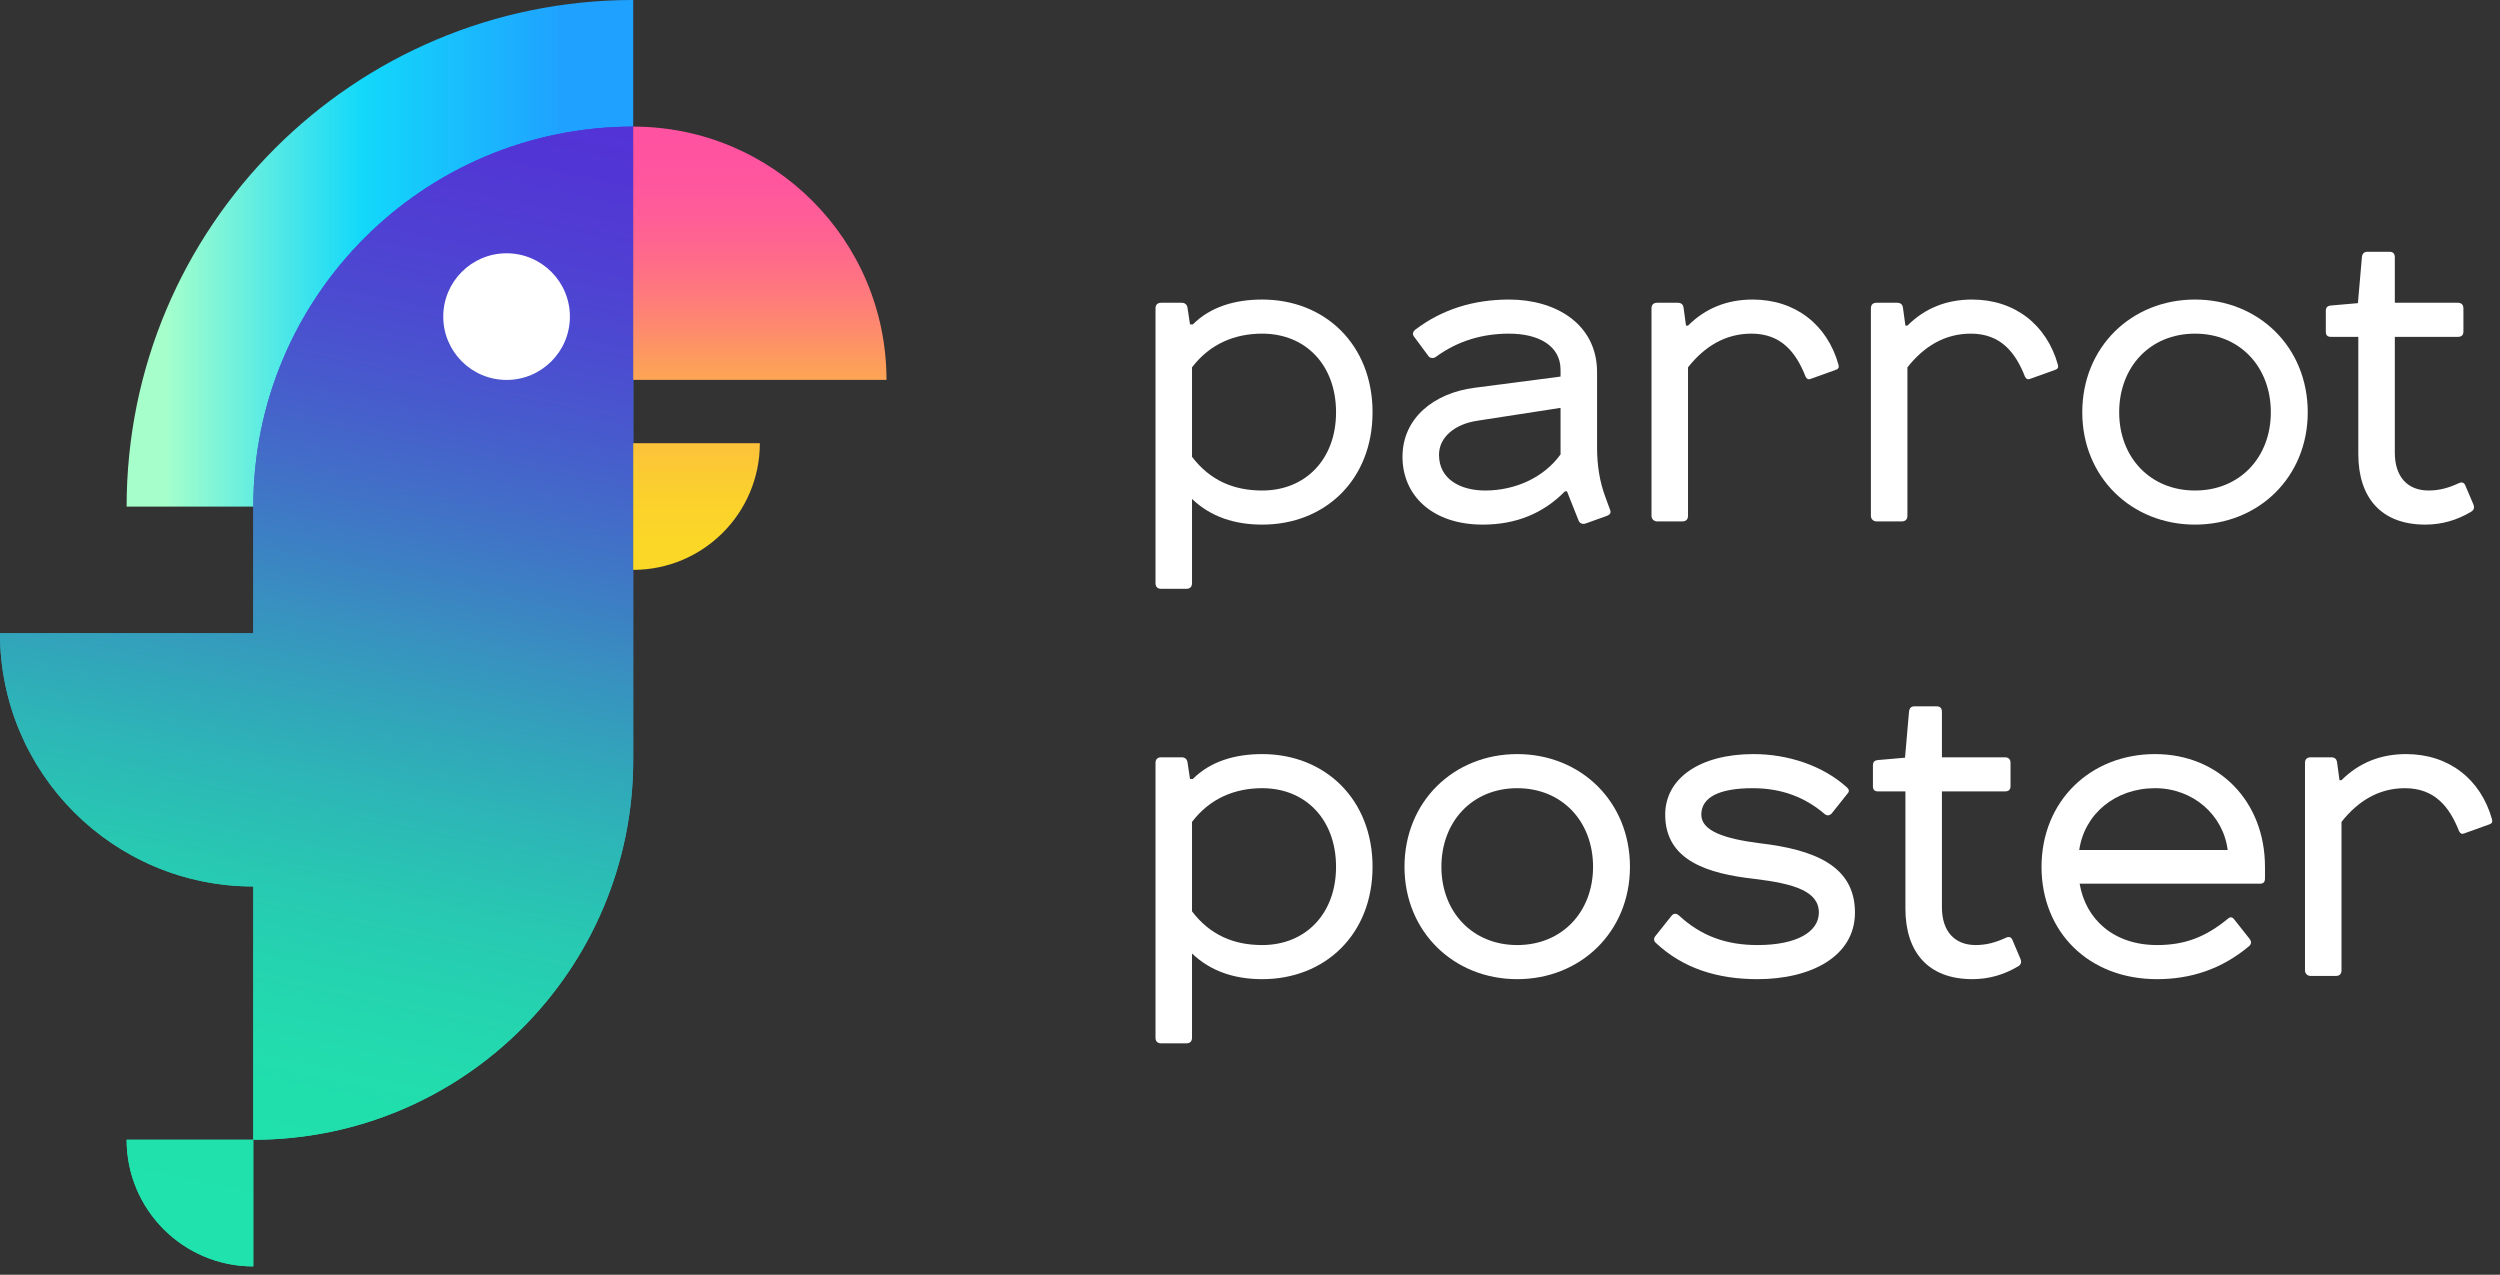<?xml version="1.0" encoding="UTF-8"?> <svg xmlns="http://www.w3.org/2000/svg" width="253" height="129" viewBox="0 0 253 129" fill="none"><rect x="0" y="0" width="253" height="129" fill="#333333" stroke="none"/><path d="M233.834 76.639C233.468 76.639 233.265 76.842 233.265 77.208V98.198C233.265 98.563 233.549 98.766 233.834 98.766H236.391C236.757 98.766 236.96 98.563 236.96 98.198V83.176C238.624 81.065 240.735 79.765 243.374 79.765C246.379 79.765 247.881 81.633 248.855 84.11C248.977 84.353 249.14 84.434 249.343 84.353L251.941 83.419C252.185 83.338 252.266 83.176 252.185 82.892C251.048 78.872 247.84 76.314 243.496 76.314C240.898 76.314 238.705 77.208 236.96 78.953H236.757L236.513 77.167C236.472 76.802 236.27 76.639 235.904 76.639H233.834Z" fill="white"></path><path d="M206.603 87.723C206.603 94.259 211.312 99.091 218.295 99.091C221.706 99.091 224.832 98.076 227.592 95.762C227.836 95.559 227.877 95.315 227.674 95.031L226.131 93.082C225.928 92.798 225.725 92.757 225.481 92.96C223.167 94.868 221.056 95.64 218.295 95.64C213.91 95.64 211.068 93.041 210.459 89.428H228.729C229.054 89.428 229.216 89.266 229.216 88.9V87.723C229.216 81.105 224.548 76.314 218.092 76.314C211.515 76.314 206.603 81.105 206.603 87.723ZM218.092 79.765C221.949 79.765 224.994 82.486 225.441 86.018H210.419C210.947 82.364 214.073 79.765 218.092 79.765Z" fill="white"></path><path d="M192.788 76.679L189.986 76.923C189.702 76.963 189.54 77.126 189.54 77.451V79.562C189.54 79.927 189.702 80.09 190.067 80.09H192.828V91.945C192.828 96.329 195.102 99.09 199.608 99.09C201.273 99.09 202.816 98.644 204.237 97.791C204.521 97.629 204.602 97.385 204.48 97.06L203.668 95.152C203.547 94.827 203.303 94.746 202.978 94.908C202.004 95.355 201.07 95.639 199.933 95.639C197.822 95.639 196.523 94.259 196.523 91.823V80.09H202.897C203.262 80.09 203.465 79.927 203.465 79.562V77.207C203.465 76.842 203.262 76.639 202.897 76.639H196.523V72.051C196.523 71.685 196.36 71.482 195.995 71.482H193.721C193.437 71.482 193.234 71.645 193.194 72.01L192.788 76.679Z" fill="white"></path><path d="M177.45 76.314C172.05 76.314 168.518 78.75 168.518 82.445C168.518 87.114 172.862 88.413 177.531 88.941C181.591 89.428 184.068 90.2 184.068 92.351C184.068 94.259 181.916 95.64 177.856 95.64C174.73 95.64 172.172 94.747 169.898 92.635C169.614 92.392 169.33 92.433 169.127 92.717L167.544 94.706C167.341 94.95 167.341 95.193 167.544 95.396C170.304 97.995 173.796 99.091 177.856 99.091C183.296 99.091 187.722 96.777 187.722 92.351C187.722 87.642 183.662 85.977 178.018 85.328C174.567 84.881 172.172 84.11 172.172 82.445C172.172 80.699 173.958 79.765 177.369 79.765C180.332 79.765 182.687 80.699 184.636 82.364C184.88 82.567 185.123 82.567 185.367 82.323L186.95 80.334C187.153 80.131 187.153 79.928 186.95 79.725C184.474 77.451 180.901 76.314 177.45 76.314Z" fill="white"></path><path d="M153.543 79.765C158.091 79.765 161.217 83.135 161.217 87.723C161.217 92.27 158.091 95.64 153.543 95.64C148.996 95.64 145.87 92.27 145.87 87.723C145.87 83.135 148.996 79.765 153.543 79.765ZM142.135 87.723C142.135 94.3 147.129 99.091 153.543 99.091C159.958 99.091 164.952 94.3 164.952 87.723C164.952 81.105 159.958 76.314 153.543 76.314C147.129 76.314 142.135 81.105 142.135 87.723Z" fill="white"></path><path d="M120.064 105.587C120.429 105.587 120.632 105.384 120.632 105.018V96.492C122.541 98.319 124.977 99.091 127.737 99.091C134.111 99.091 138.902 94.544 138.902 87.723C138.902 80.902 134.111 76.314 127.737 76.314C124.977 76.314 122.5 77.045 120.714 78.832H120.429L120.186 77.208C120.145 76.842 119.942 76.639 119.577 76.639H117.506C117.141 76.639 116.938 76.842 116.938 77.208V105.018C116.938 105.384 117.141 105.587 117.506 105.587H120.064ZM120.632 83.176C122.459 80.78 124.977 79.765 127.737 79.765C132.122 79.765 135.208 82.932 135.208 87.723C135.208 92.473 132.122 95.64 127.737 95.64C124.855 95.64 122.459 94.625 120.632 92.23V83.176Z" fill="white"></path><path d="M238.621 30.679L235.819 30.923C235.535 30.963 235.373 31.126 235.373 31.451V33.562C235.373 33.927 235.535 34.09 235.901 34.09H238.661V45.945C238.661 50.329 240.935 53.09 245.441 53.09C247.106 53.09 248.649 52.644 250.07 51.791C250.354 51.629 250.435 51.385 250.313 51.06L249.501 49.152C249.38 48.827 249.136 48.746 248.811 48.908C247.837 49.355 246.903 49.639 245.766 49.639C243.655 49.639 242.356 48.259 242.356 45.823V34.09H248.73C249.095 34.09 249.298 33.927 249.298 33.562V31.207C249.298 30.842 249.095 30.639 248.73 30.639H242.356V26.051C242.356 25.685 242.194 25.482 241.828 25.482H239.555C239.27 25.482 239.067 25.645 239.027 26.01L238.621 30.679Z" fill="white"></path><path d="M222.134 33.765C226.682 33.765 229.808 37.135 229.808 41.723C229.808 46.27 226.682 49.64 222.134 49.64C217.587 49.64 214.461 46.27 214.461 41.723C214.461 37.135 217.587 33.765 222.134 33.765ZM210.726 41.723C210.726 48.3 215.72 53.091 222.134 53.091C228.549 53.091 233.543 48.3 233.543 41.723C233.543 35.105 228.549 30.314 222.134 30.314C215.72 30.314 210.726 35.105 210.726 41.723Z" fill="white"></path><path d="M189.903 30.639C189.538 30.639 189.335 30.842 189.335 31.208V52.198C189.335 52.563 189.619 52.766 189.903 52.766H192.461C192.827 52.766 193.03 52.563 193.03 52.198V37.176C194.694 35.065 196.805 33.765 199.444 33.765C202.449 33.765 203.951 35.633 204.925 38.11C205.047 38.353 205.209 38.434 205.412 38.353L208.011 37.419C208.254 37.338 208.336 37.176 208.254 36.892C207.118 32.872 203.91 30.314 199.566 30.314C196.968 30.314 194.775 31.208 193.03 32.953H192.827L192.583 31.167C192.542 30.802 192.339 30.639 191.974 30.639H189.903Z" fill="white"></path><path d="M167.701 30.639C167.335 30.639 167.132 30.842 167.132 31.208V52.198C167.132 52.563 167.416 52.766 167.701 52.766H170.258C170.624 52.766 170.827 52.563 170.827 52.198V37.176C172.491 35.065 174.603 33.765 177.241 33.765C180.246 33.765 181.748 35.633 182.722 38.11C182.844 38.353 183.007 38.434 183.21 38.353L185.808 37.419C186.052 37.338 186.133 37.176 186.052 36.892C184.915 32.872 181.707 30.314 177.363 30.314C174.765 30.314 172.573 31.208 170.827 32.953H170.624L170.38 31.167C170.34 30.802 170.137 30.639 169.771 30.639H167.701Z" fill="white"></path><path d="M158.578 49.721L159.755 52.685C159.877 52.969 160.161 53.091 160.486 52.969L162.638 52.198C162.922 52.076 163.084 51.913 162.922 51.548L162.475 50.33C161.866 48.706 161.623 47.041 161.623 45.296V37.663C161.623 32.791 157.441 30.314 152.731 30.314C149.078 30.314 145.911 31.329 143.231 33.359C142.947 33.603 142.906 33.847 143.15 34.131L144.53 35.998C144.693 36.283 145.099 36.283 145.302 36.12C147.575 34.456 150.093 33.765 152.731 33.765C155.695 33.765 157.928 34.983 157.928 37.419V38.11L149.199 39.246C145.139 39.774 141.932 42.291 141.932 46.23C141.932 50.127 144.936 53.091 150.052 53.091C153.422 53.091 156.182 51.954 158.375 49.721H158.578ZM157.928 45.986C156.264 48.3 153.381 49.64 150.296 49.64C147.86 49.64 145.627 48.544 145.627 46.026C145.627 44.2 147.291 42.9 149.524 42.575L157.928 41.276V45.986Z" fill="white"></path><path d="M120.064 59.587C120.429 59.587 120.632 59.384 120.632 59.018V50.492C122.541 52.319 124.977 53.091 127.737 53.091C134.111 53.091 138.902 48.544 138.902 41.723C138.902 34.902 134.111 30.314 127.737 30.314C124.977 30.314 122.5 31.045 120.714 32.832H120.429L120.186 31.208C120.145 30.842 119.942 30.639 119.577 30.639H117.506C117.141 30.639 116.938 30.842 116.938 31.208V59.018C116.938 59.384 117.141 59.587 117.506 59.587H120.064ZM120.632 37.176C122.459 34.78 124.977 33.765 127.737 33.765C132.122 33.765 135.208 36.932 135.208 41.723C135.208 46.473 132.122 49.64 127.737 49.64C124.855 49.64 122.459 48.625 120.632 46.23V37.176Z" fill="white"></path><path d="M64.08 0C35.767 0 12.815 22.953 12.815 51.266L64.08 51.266L64.08 0Z" fill="url(#paint0_linear_340_7372)"></path><path d="M64.082 12.812C42.847 12.812 25.633 30.027 25.633 51.261L25.633 64.078H0C0 78.234 11.476 89.71 25.633 89.71L25.633 115.343H12.816C12.816 122.421 18.554 128.159 25.633 128.159L25.633 115.343C46.867 115.343 64.082 98.129 64.082 76.894V12.812Z" fill="url(#paint1_linear_340_7372)"></path><path d="M64.082 12.812C42.847 12.812 25.633 30.027 25.633 51.261L25.633 64.078H0C0 78.234 11.476 89.71 25.633 89.71L25.633 115.343H12.816C12.816 122.421 18.554 128.159 25.633 128.159L25.633 115.343C46.867 115.343 64.082 98.129 64.082 76.894V12.812Z" fill="url(#paint2_linear_340_7372)"></path><path d="M89.713 38.445C89.713 24.289 78.237 12.812 64.08 12.812V38.445H89.713Z" fill="url(#paint3_linear_340_7372)"></path><path d="M64.08 57.67C71.158 57.67 76.896 51.931 76.896 44.853H64.08L64.08 57.67Z" fill="url(#paint4_linear_340_7372)"></path><circle cx="51.266" cy="32.041" r="6.408" fill="white"></circle><defs><linearGradient id="paint0_linear_340_7372" x1="56.794" y1="51.266" x2="16.645" y2="51.266" gradientUnits="userSpaceOnUse"><stop stop-color="#1FA2FF"></stop><stop offset="0.5" stop-color="#12D8FA"></stop><stop offset="1" stop-color="#A6FFCB"></stop></linearGradient><linearGradient id="paint1_linear_340_7372" x1="4.101" y1="118.387" x2="30.124" y2="-6.936" gradientUnits="userSpaceOnUse"><stop stop-color="#20E2AC"></stop><stop offset="0.067" stop-color="#20E0AC"></stop><stop offset="0.133" stop-color="#22DCAE"></stop><stop offset="0.2" stop-color="#24D3B0"></stop><stop offset="0.267" stop-color="#28C8B2"></stop><stop offset="0.333" stop-color="#2CB9B6"></stop><stop offset="0.4" stop-color="#31A7BA"></stop><stop offset="0.467" stop-color="#3793BF"></stop><stop offset="0.533" stop-color="#3D7EC4"></stop><stop offset="0.6" stop-color="#436AC9"></stop><stop offset="0.667" stop-color="#4858CD"></stop><stop offset="0.733" stop-color="#4C49D1"></stop><stop offset="0.8" stop-color="#503ED3"></stop><stop offset="0.867" stop-color="#5235D5"></stop><stop offset="0.933" stop-color="#5431D7"></stop><stop offset="1" stop-color="#542FD7"></stop></linearGradient><linearGradient id="paint2_linear_340_7372" x1="4.101" y1="118.387" x2="30.124" y2="-6.936" gradientUnits="userSpaceOnUse"><stop stop-color="#20E2AC"></stop><stop offset="0.067" stop-color="#20E0AC"></stop><stop offset="0.133" stop-color="#22DCAE"></stop><stop offset="0.2" stop-color="#24D3B0"></stop><stop offset="0.267" stop-color="#28C8B2"></stop><stop offset="0.333" stop-color="#2CB9B6"></stop><stop offset="0.4" stop-color="#31A7BA"></stop><stop offset="0.467" stop-color="#3793BF"></stop><stop offset="0.533" stop-color="#3D7EC4"></stop><stop offset="0.6" stop-color="#436AC9"></stop><stop offset="0.667" stop-color="#4858CD"></stop><stop offset="0.733" stop-color="#4C49D1"></stop><stop offset="0.8" stop-color="#503ED3"></stop><stop offset="0.867" stop-color="#5235D5"></stop><stop offset="0.933" stop-color="#5431D7"></stop><stop offset="1" stop-color="#542FD7"></stop></linearGradient><linearGradient id="paint3_linear_340_7372" x1="95.628" y1="12.812" x2="95.628" y2="57.67" gradientUnits="userSpaceOnUse"><stop stop-color="#FF52A1"></stop><stop offset="0.067" stop-color="#FF53A0"></stop><stop offset="0.133" stop-color="#FF579D"></stop><stop offset="0.2" stop-color="#FF5D97"></stop><stop offset="0.267" stop-color="#FE668F"></stop><stop offset="0.333" stop-color="#FE7184"></stop><stop offset="0.4" stop-color="#FE7E78"></stop><stop offset="0.467" stop-color="#FD8D6B"></stop><stop offset="0.533" stop-color="#FD9D5C"></stop><stop offset="0.6" stop-color="#FCAC4F"></stop><stop offset="0.667" stop-color="#FCB943"></stop><stop offset="0.733" stop-color="#FCC438"></stop><stop offset="0.8" stop-color="#FBCD30"></stop><stop offset="0.867" stop-color="#FBD32A"></stop><stop offset="0.933" stop-color="#FBD727"></stop><stop offset="1" stop-color="#FBD826"></stop></linearGradient><linearGradient id="paint4_linear_340_7372" x1="95.628" y1="12.812" x2="95.628" y2="57.67" gradientUnits="userSpaceOnUse"><stop stop-color="#FF52A1"></stop><stop offset="0.067" stop-color="#FF53A0"></stop><stop offset="0.133" stop-color="#FF579D"></stop><stop offset="0.2" stop-color="#FF5D97"></stop><stop offset="0.267" stop-color="#FE668F"></stop><stop offset="0.333" stop-color="#FE7184"></stop><stop offset="0.4" stop-color="#FE7E78"></stop><stop offset="0.467" stop-color="#FD8D6B"></stop><stop offset="0.533" stop-color="#FD9D5C"></stop><stop offset="0.6" stop-color="#FCAC4F"></stop><stop offset="0.667" stop-color="#FCB943"></stop><stop offset="0.733" stop-color="#FCC438"></stop><stop offset="0.8" stop-color="#FBCD30"></stop><stop offset="0.867" stop-color="#FBD32A"></stop><stop offset="0.933" stop-color="#FBD727"></stop><stop offset="1" stop-color="#FBD826"></stop></linearGradient></defs></svg> 
